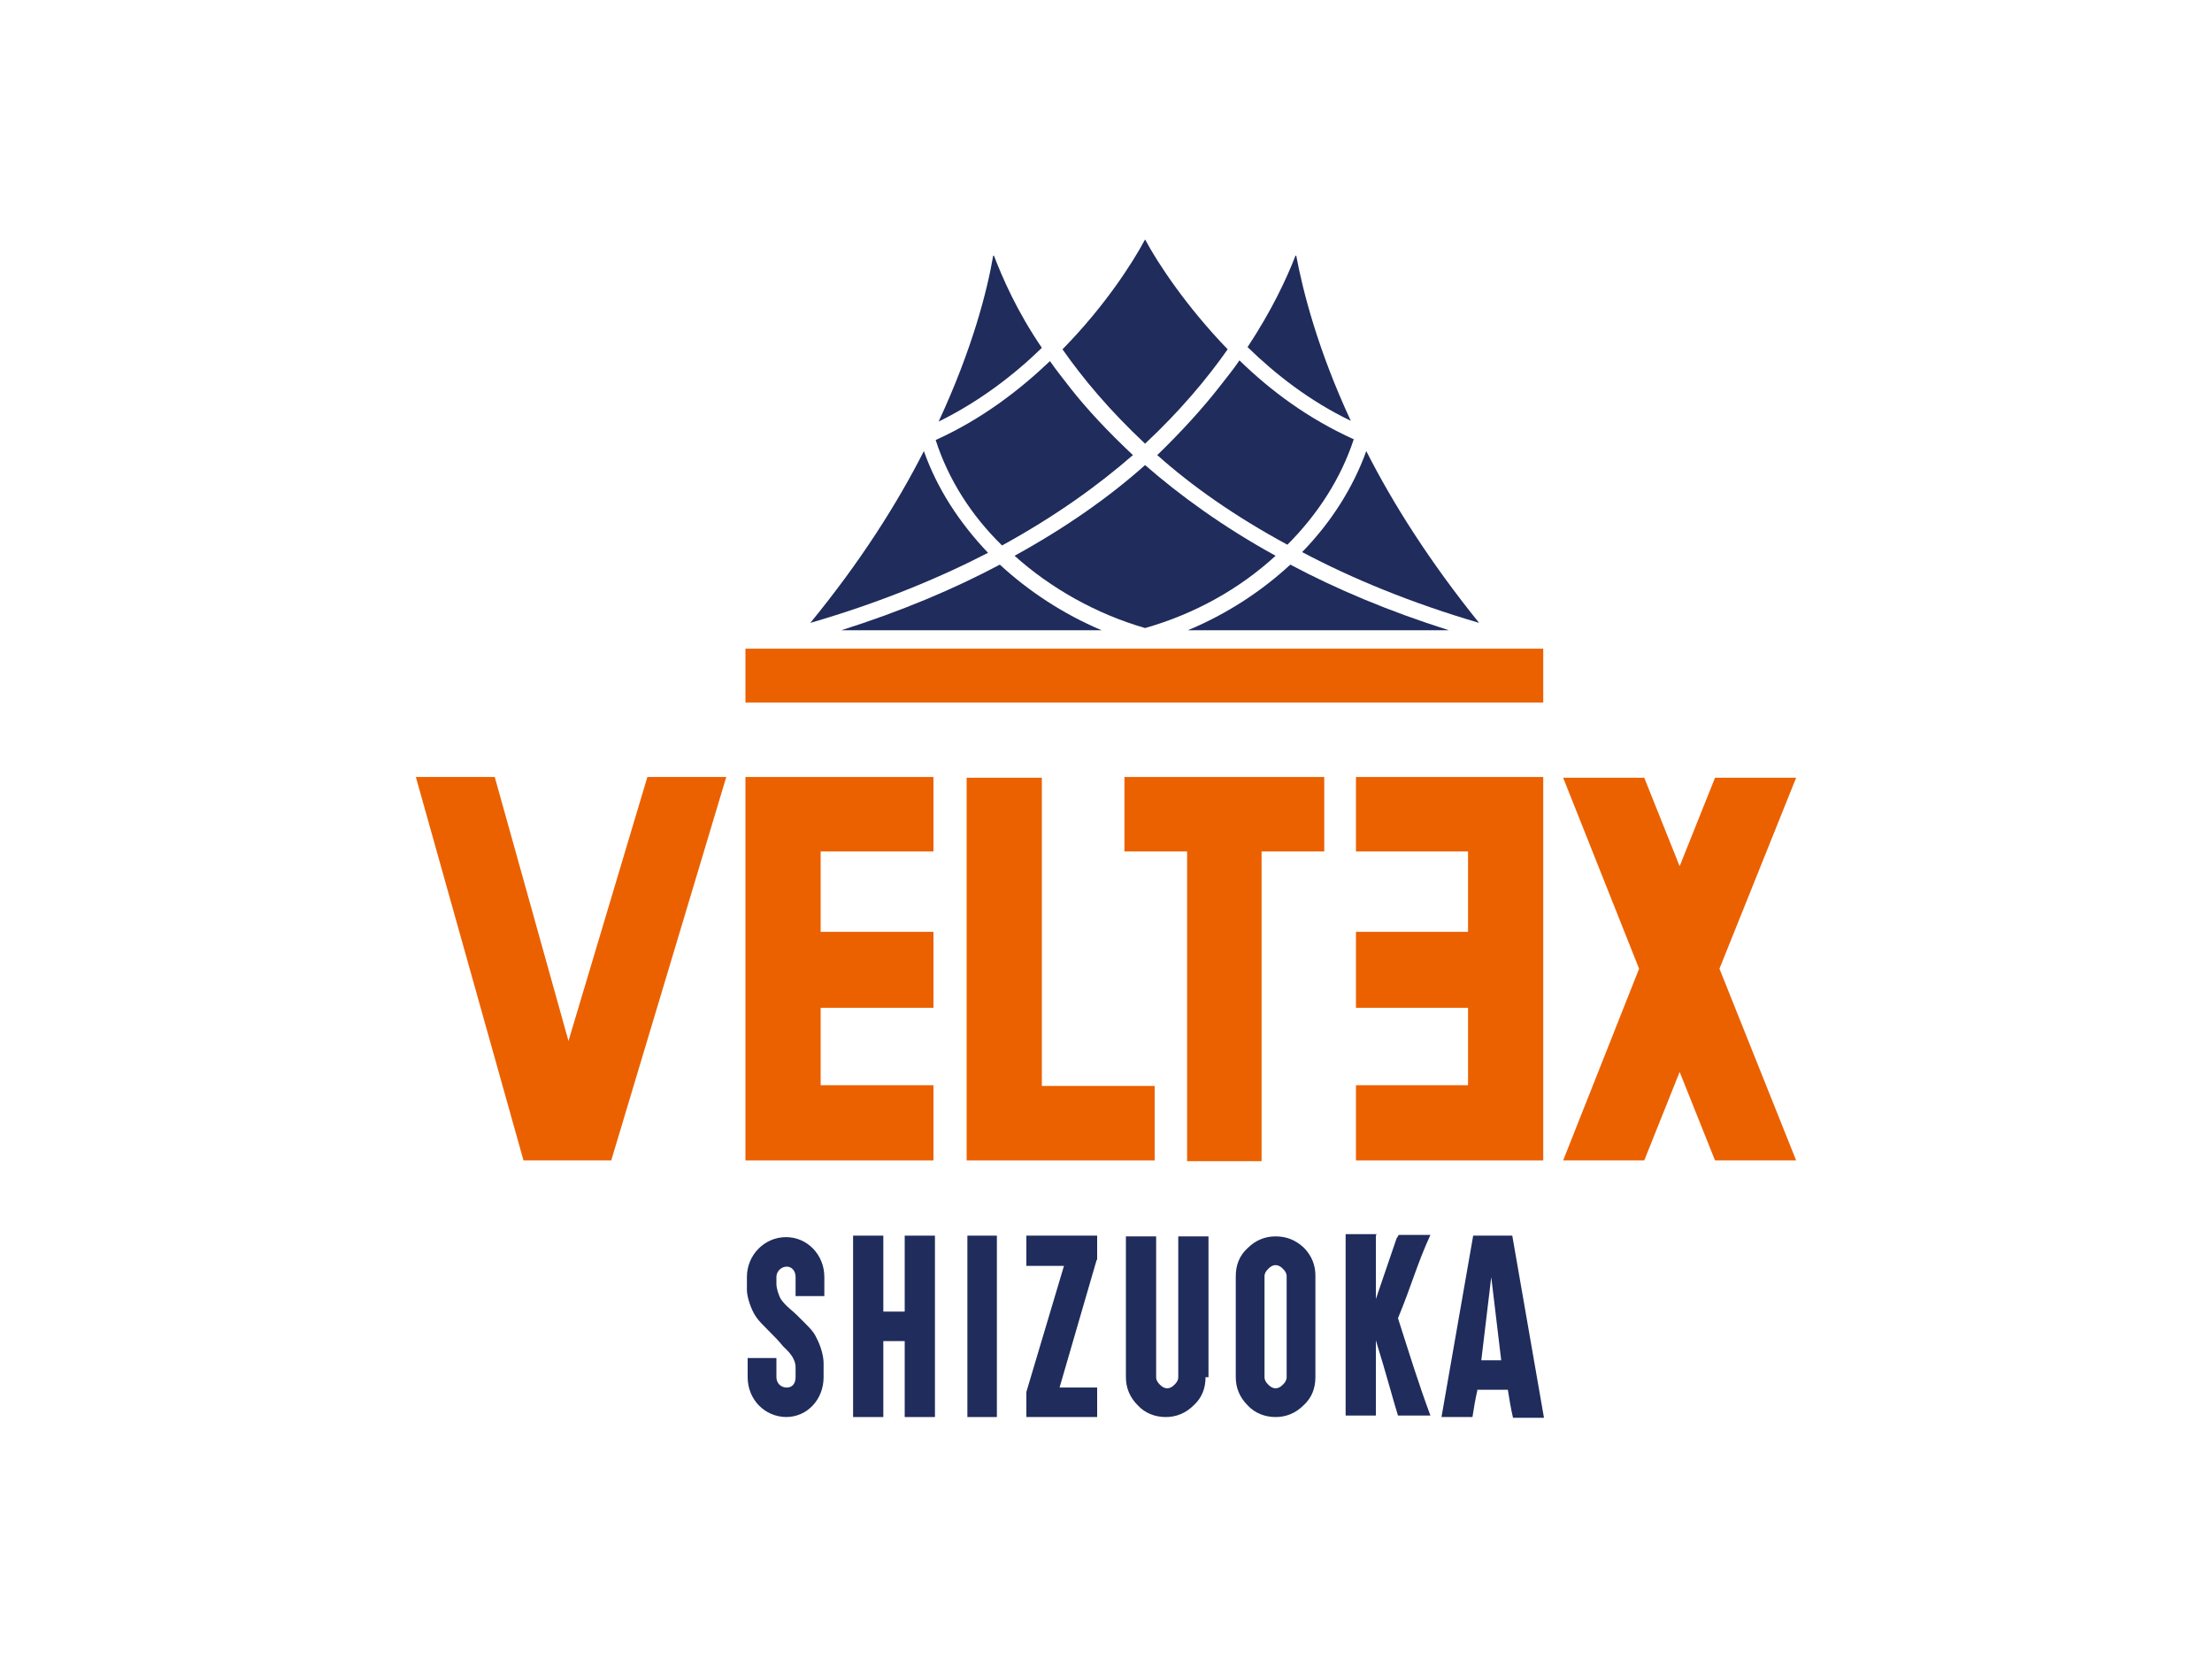 <?xml version="1.0" encoding="UTF-8"?>
<svg xmlns="http://www.w3.org/2000/svg" width="105.8mm" height="79.4mm" version="1.1" viewBox="0 0 300 225">
  <defs>
    <style>
      .cls-1 {
        fill: #eb6100;
      }

      .cls-2 {
        fill: #1f2c5c;
      }
    </style>
  </defs>
  <!-- Generator: Adobe Illustrator 28.6.0, SVG Export Plug-In . SVG Version: 1.2.0 Build 709)  -->
  <g>
    <g id="_レイヤー_1" data-name="レイヤー_1">
      <g>
        <g>
          <path class="cls-2" d="M106.7,192.1c-3,0-5.3-2.4-5.3-5.4v-2.6h3.9v2.6c0,.8.6,1.4,1.4,1.4s1.2-.6,1.2-1.4v-1.3c0-1.4-1.1-2.3-1.7-2.9-1.1-1.4-2.9-2.9-3.6-3.9-.8-1.1-1.3-2.9-1.3-3.7v-1.8c0-3,2.4-5.4,5.3-5.4s5.2,2.4,5.2,5.4v2.6h-3.9v-2.6c0-.8-.5-1.4-1.2-1.4s-1.4.6-1.4,1.4v1c0,.5.3,1.5.6,2,.6.9,1.6,1.6,2.1,2.1,1.6,1.6,2.3,2.2,2.7,3.1.6,1.1,1,2.5,1,3.5v1.9c0,3-2.2,5.4-5.1,5.4"/>
          <polygon class="cls-2" points="118.9 167.5 119.8 167.5 119.8 168.4 119.8 177.8 122.7 177.8 122.7 168.4 122.7 167.5 123.6 167.5 125.9 167.5 126.8 167.5 126.8 168.4 126.8 191.2 126.8 192.1 125.9 192.1 123.6 192.1 122.7 192.1 122.7 191.2 122.7 181.8 119.8 181.8 119.8 191.2 119.8 192.1 118.9 192.1 116.6 192.1 115.7 192.1 115.7 191.2 115.7 168.4 115.7 167.5 116.6 167.5 118.9 167.5"/>
          <polygon class="cls-2" points="134.4 167.5 135.2 167.5 135.2 168.4 135.2 191.2 135.2 192.1 134.4 192.1 132.1 192.1 131.2 192.1 131.2 191.2 131.2 168.4 131.2 167.5 132.1 167.5 134.4 167.5"/>
          <polygon class="cls-2" points="147.9 167.5 148.8 167.5 148.8 168.4 148.8 170.7 148.7 170.9 143.7 188.1 147.9 188.1 148.8 188.1 148.8 189 148.8 191.2 148.8 192.1 147.9 192.1 140.1 192.1 139.2 192.1 139.2 191.2 139.2 189 139.2 188.7 144.3 171.6 140.1 171.6 139.2 171.6 139.2 170.7 139.2 168.4 139.2 167.5 140.1 167.5 147.9 167.5"/>
          <path class="cls-2" d="M163.5,186.7c0,1.5-.5,2.8-1.6,3.8-1.1,1.1-2.4,1.6-3.8,1.6s-2.8-.5-3.8-1.6c-1.1-1.1-1.6-2.4-1.6-3.8v-19.1h4.1v19.1c0,.4.2.7.5,1s.6.5,1,.5.7-.2,1-.5.5-.6.5-1v-19.1h4.1v19.1h-.2Z"/>
          <path class="cls-2" d="M176.8,169.1c1.1,1.1,1.6,2.4,1.6,3.8v13.8c0,1.5-.5,2.8-1.6,3.8-1.1,1.1-2.4,1.6-3.8,1.6s-2.8-.5-3.8-1.6c-1.1-1.1-1.6-2.4-1.6-3.8v-13.7c0-1.5.5-2.8,1.6-3.8,1.1-1.1,2.4-1.6,3.8-1.6,1.5,0,2.7.5,3.8,1.5M172,172c-.3.3-.5.6-.5,1v13.7c0,.4.2.7.5,1s.6.5,1,.5.7-.2,1-.5.5-.6.5-1v-13.7c0-.4-.2-.7-.5-1s-.6-.5-1-.5c-.4,0-.7.2-1,.5"/>
          <path class="cls-2" d="M186.6,167.5v8.6l2.8-8.2.3-.5h4.3c-1.8,3.9-2.5,6.7-4.4,11.3,1.7,5.3,2.7,8.6,4.4,13.2h-4.4c-.6-1.9-1.6-5.7-3-10.2,0,2.4,0,7.8,0,10.2h-4.1v-24.6h4.2Z"/>
          <path class="cls-2" d="M200.4,188.3c-.3,1.3-.5,2.5-.7,3.8h-4.2l4.3-24.6h5.3l4.3,24.7h-4.2c-.3-1.3-.5-2.5-.7-3.8h-4.1ZM202.3,172.7l-1.4,11.7h2.7l-1.4-11.7Z"/>
          <path class="cls-2" d="M161.1,85.4h35.4c-8.2-2.6-15.3-5.6-21.5-8.9-3.9,3.6-8.6,6.7-13.9,8.9"/>
          <path class="cls-2" d="M200.6,84.4c-6.7-8.3-11.7-16.2-15.3-23.3-1.8,5-4.8,9.7-8.7,13.7,6.8,3.6,14.8,6.9,24,9.6"/>
          <path class="cls-2" d="M156.9,61.6c4.7,4.2,10.5,8.3,17.7,12.2,4.2-4.2,7.3-9.1,9-14.3-6.2-2.8-11.3-6.6-15.5-10.7-.8,1.2-1.8,2.4-2.8,3.7-2.2,2.8-5,5.9-8.3,9.1"/>
          <path class="cls-2" d="M175.7,34.6c-1.2,3.1-3.2,7.4-6.5,12.4,3.8,3.7,8.4,7.3,14,10-4.5-9.7-6.5-17.6-7.4-22.4"/>
          <path class="cls-2" d="M155.3,63c-4.7,4.2-10.6,8.4-17.7,12.3,4.9,4.4,11.1,7.9,17.7,9.8,6.7-1.9,12.8-5.3,17.7-9.8-7.1-3.9-13-8.2-17.7-12.3"/>
          <path class="cls-2" d="M114.1,85.4h35.3c-5.2-2.2-9.9-5.3-13.8-8.9-6.2,3.3-13.3,6.3-21.5,8.9"/>
          <path class="cls-2" d="M125.3,61.1c-3.6,7.1-8.6,15-15.4,23.3,9.3-2.7,17.3-6,24.1-9.5-3.9-4.1-6.9-8.7-8.7-13.8"/>
          <path class="cls-2" d="M134.7,34.6c-.8,4.7-2.8,12.6-7.4,22.5,5.5-2.7,10.2-6.3,14-10-3.4-5-5.3-9.4-6.5-12.5"/>
          <path class="cls-2" d="M155.3,60.1c4.7-4.4,8.4-8.8,11.2-12.8-5.6-5.8-9.5-11.7-11.2-14.9-1.7,3.2-5.5,9.1-11.2,14.9,2.8,4,6.4,8.3,11.2,12.8"/>
          <path class="cls-2" d="M153.6,61.6c-3.4-3.2-6.2-6.2-8.4-9-1-1.3-1.9-2.4-2.8-3.7-4.2,4-9.3,7.9-15.5,10.7,1.7,5.3,4.8,10.2,9,14.3,7.3-4,13.1-8.2,17.8-12.3"/>
        </g>
        <g>
          <rect class="cls-1" x="101.1" y="87.9" width="108.2" height="7.3"/>
          <g>
            <polygon class="cls-1" points="77.1 141.1 67.1 105.3 56.4 105.3 71 157.3 72.2 157.3 81.6 157.3 82.9 157.3 98.5 105.3 87.8 105.3 77.1 141.1"/>
            <polygon class="cls-1" points="101.1 157.3 126.6 157.3 126.6 147.1 111.3 147.1 111.3 136.6 126.6 136.6 126.6 126.3 111.3 126.3 111.3 115.4 126.6 115.4 126.6 105.3 101.1 105.3 101.1 157.3"/>
            <polygon class="cls-1" points="183.9 115.4 199.1 115.4 199.1 126.3 183.9 126.3 183.9 136.6 199.1 136.6 199.1 147.1 183.9 147.1 183.9 157.3 209.3 157.3 209.3 105.3 183.9 105.3 183.9 115.4"/>
            <polygon class="cls-1" points="141.3 105.4 131.1 105.4 131.1 157.3 156.6 157.3 156.6 147.2 141.3 147.2 141.3 105.4"/>
            <polygon class="cls-1" points="152.5 115.4 161 115.4 161 157.4 171.1 157.4 171.1 115.4 179.6 115.4 179.6 105.3 152.5 105.3 152.5 115.4"/>
            <polygon class="cls-1" points="243.6 105.4 232.6 105.4 227.8 117.4 223 105.4 212 105.4 222.3 131.3 212 157.3 223 157.3 227.8 145.3 232.6 157.3 243.6 157.3 233.2 131.3 243.6 105.4"/>
          </g>
        </g>
      </g>
    </g>
  </g>
</svg>